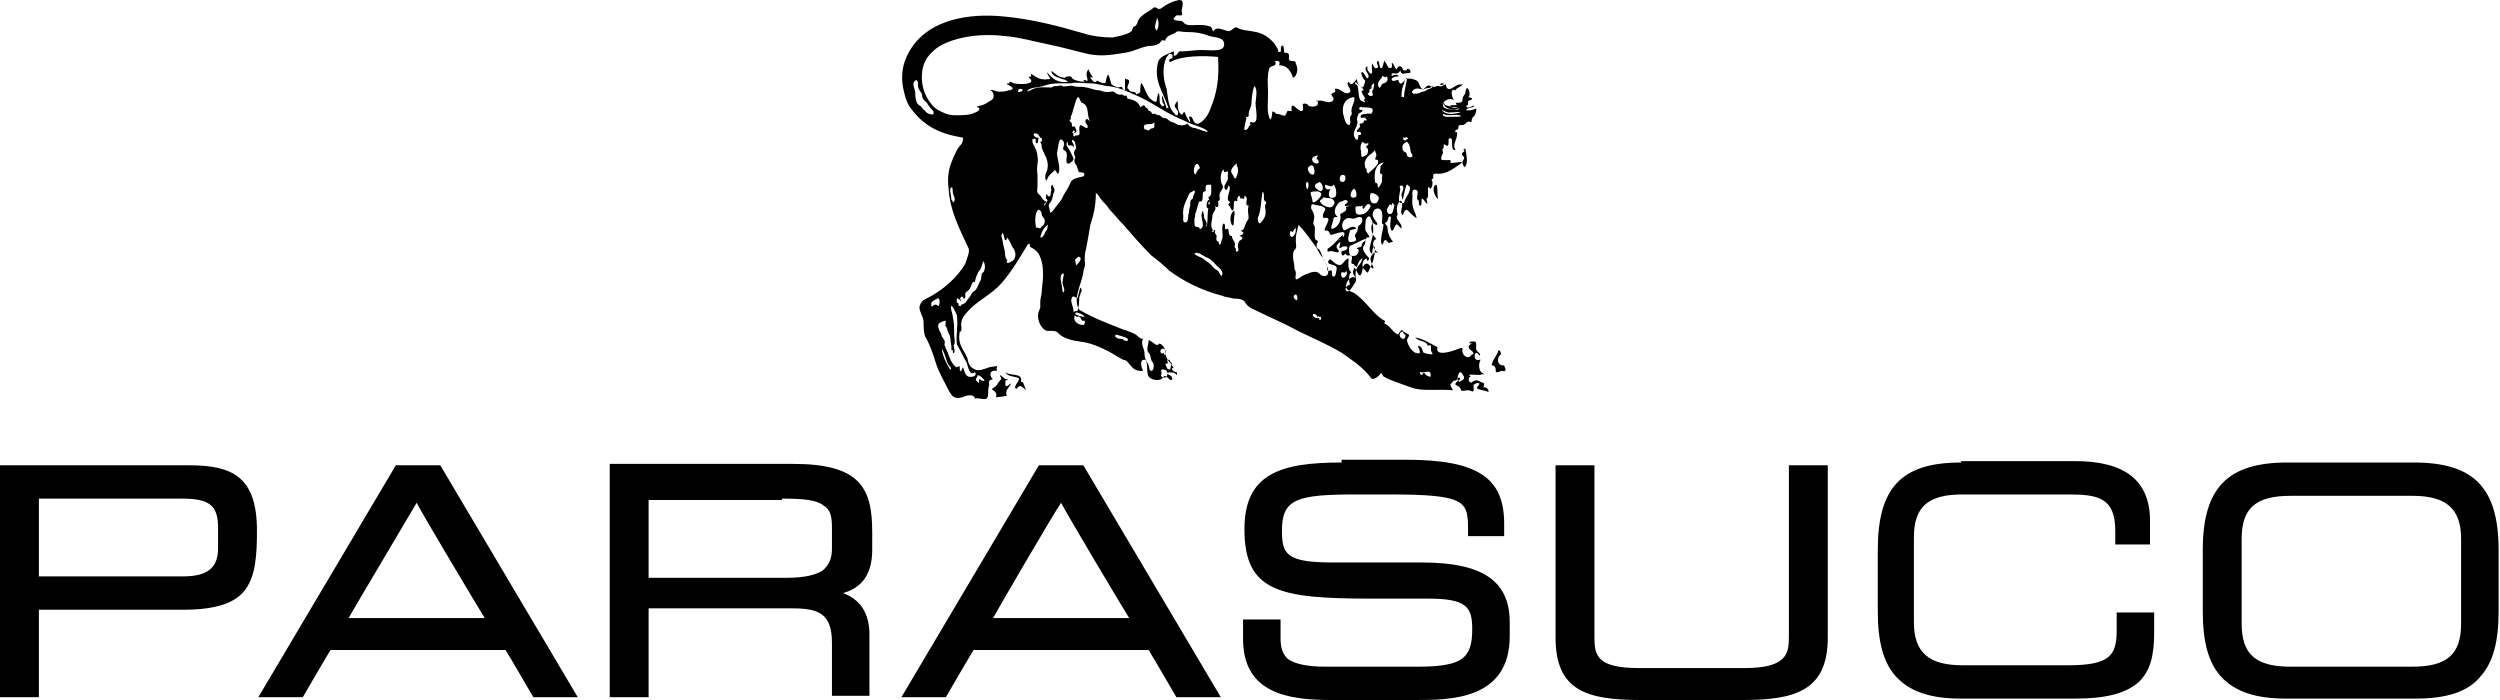 <?xml version="1.0" encoding="utf-8"?>
<!-- Generator: Adobe Illustrator 24.1.1, SVG Export Plug-In . SVG Version: 6.00 Build 0)  -->
<svg version="1.1" id="Capa_1" xmlns="http://www.w3.org/2000/svg" xmlns:xlink="http://www.w3.org/1999/xlink" x="0px" y="0px"
	 viewBox="0 0 180 50.4" style="enable-background:new 0 0 180 50.4;" xml:space="preserve">
<g>
	<path d="M0,33.5v16.7h2.8v-6.3h10.4c2.4,0,3.8-0.5,4.5-1.5c0.7-1,0.8-2.4,0.8-4.2c0-3.9-1.8-4.7-4.9-4.7H0L0,33.5z M13.1,35.9
		L13.1,35.9c2,0,2.6,0.5,2.6,2.1v1.5c0,1.4-0.8,2-2.5,2H2.8v-5.6H13.1L13.1,35.9z"/>
	<path d="M28.5,33.5l-9.9,16.7h3.2c0,0,1.8-3.1,2-3.4h12.6c0.2,0.3,2,3.4,2,3.4h3.2l-9.9-16.7H28.5L28.5,33.5z M30,36.2L30,36.2
		c0.4,0.8,4.4,7.5,4.9,8.3h-9.8C25.6,43.6,29.6,36.9,30,36.2L30,36.2z"/>
	<path d="M43.9,33.5v16.7h2.8v-6.4H57c2,0,2.9,0.4,2.9,2.5v3.8h2.7v-4.4c0-1.5-0.6-2.5-1.9-3c1.1-0.3,2.1-1.1,2.1-3.1v-1.3
		c0-3.2-0.9-4.9-5.7-4.9H43.9L43.9,33.5z M56.3,35.9L56.3,35.9c1.6,0,2.5,0.1,3,0.5c0.5,0.3,0.6,0.8,0.6,1.6v1.5
		c0,0.7-0.2,1.2-0.7,1.6c-0.5,0.3-1.3,0.5-2.5,0.5H46.7v-5.6H56.3L56.3,35.9z"/>
	<path d="M74.8,33.5l-9.9,16.7h3.2c0,0,1.8-3.1,2-3.4h12.6c0.2,0.3,2,3.4,2,3.4h3.2l-9.9-16.7H74.8L74.8,33.5z M76.4,36.2L76.4,36.2
		c0.4,0.8,4.4,7.5,4.9,8.3h-9.8C72,43.6,75.9,36.9,76.4,36.2L76.4,36.2z"/>
	<path d="M96.6,33.3c-4.4,0-7,0.8-7,4.8c0,4.5,2.5,5,9.1,5h4.1c2.8,0,3.2,0.6,3.2,2.2c0,1.1-0.2,1.7-0.7,2.1
		c-0.5,0.4-1.5,0.6-3.1,0.6h-6.8c-1.3,0-2.1-0.2-2.6-0.5c-0.4-0.3-0.6-0.8-0.6-1.5v-1.4h-2.7V46c0,3.9,3.2,4.4,6.3,4.4h6.1
		c2.5,0,6.8,0,6.8-4.6v-1c0-3-2-4.3-6.3-4.3H96c-3.4,0-3.7-0.6-3.7-2.3c0-2.3,1.1-2.6,5.4-2.6h2.3c5.7,0,5.7,0.5,5.7,2.7l0,0.3h2.6
		v-0.9c0-3.3-1.9-4.6-7.1-4.6H96.6L96.6,33.3z"/>
	<path d="M128.8,33.5v12.4c0,1.2-0.2,2.2-3.2,2.2h-7.6c-3,0-3.2-0.9-3.2-2.2V33.5h-2.8v12.4c0,3.8,2.2,4.5,6.1,4.5h7.4
		c3.8,0,6.1-0.7,6.1-4.5V33.5H128.8L128.8,33.5z"/>
	<path d="M141.2,33.3c-4.3,0-6,1.8-6,6.3v4.4c0,2.2,0.4,3.7,1.3,4.7c1,1.1,2.5,1.6,4.7,1.6h8.2c2.3,0,3.7-0.4,4.6-1.2
		c0.8-0.8,1.1-1.8,1.1-3.6v-1.4h-2.7v1.3c0,1.8-0.5,2.5-3.5,2.5h-7.6c-2.4,0-3.5-0.9-3.5-3.1v-6.1c0-2.2,1-3.1,3.5-3.1h7.6
		c2.1,0,3.4,0.2,3.4,2.6v1h2.5v-1.7c0-2.9-1.8-4.3-5.4-4.3H141.2L141.2,33.3z"/>
	<path d="M164.7,33.3c-4.3,0-6.1,1.8-6.1,6.3v4.4c0,2.2,0.4,3.7,1.3,4.7c1,1.1,2.5,1.6,4.7,1.6h9.3c2.3,0,3.8-0.5,4.7-1.6
		c0.9-1,1.3-2.5,1.3-4.7v-4.4c0-4.5-1.8-6.3-6.1-6.3H164.7L164.7,33.3z M161.4,44.9L161.4,44.9v-6.1c0-2.2,1-3.1,3.5-3.1h8.8
		c2.4,0,3.5,0.9,3.5,3.1v6.1c0,2.2-1,3.1-3.5,3.1h-8.8C162.4,48,161.4,47.1,161.4,44.9L161.4,44.9z"/>
	<path d="M108.4,26.6c0-0.1-0.1-0.2-0.1-0.3c-0.5,0.1-0.6-0.6-0.2-0.8c-0.1-0.1,0-0.2-0.2-0.3c-0.1,0.4-0.4,0.6-0.5,1.1
		c0.3,0,0.3,0.3,0.3,0.5c0.2,0,0.2,0,0.4-0.1C108.2,26.7,108.4,26.8,108.4,26.6L108.4,26.6z M72.4,27.4c0,0,0.3-0.1,0.1-0.1
		c-0.2,0-0.3-0.2-0.5-0.3c0,0.2,0.2,0.2,0,0.4c-0.1,0.1-0.2,0.3-0.3,0.4c-0.1,0.1-0.4,0.2-0.2,0.3c0.2,0.1,0.3,0.3,0.2,0.5
		c0.2,0,0.8-0.1,0.8-0.1c-0.2-0.4,0.2-0.6,0.3-0.9C72.6,27.7,72.3,28.1,72.4,27.4L72.4,27.4z M73.5,27.5c0.2-0.7-0.8-0.4-1.1-0.7
		c0.1,0.3,0.6,0.3,0.9,0.4c0.3,0.1-0.5,0.7-0.1,0.8c0.3-0.5,0.5,0.1,0.8,0.1C73.7,28.1,73.8,27.4,73.5,27.5L73.5,27.5z M102,15.7
		C102.1,15.7,102.1,15.7,102,15.7C102.2,15.7,102.1,15.7,102,15.7c-0.1-0.5-0.4-0.7-0.3-1.5c0-0.2-0.1-0.7,0.3-0.5
		c0.2,0.1-0.1,0.6,0.1,0.7c0.1,0,0,0.5,0.2,0.4c0.1-0.1,0-0.6,0.1-0.5c0.2,0.1,0.5,0.8,0.3,0c0.3,0-0.1-1.2,0.3-0.7
		c0.1-0.1,0.2-0.4,0.1-0.6c-0.1-0.1,0.1-0.1,0.1-0.2c0-0.1-0.1-0.3,0.2-0.3c0.8,0.1,1.4-0.5,1.9-0.8c0,0.1,0.1,0.4,0.2,0.3
		c0.2-0.3,0.1-0.8,0-1.3c0,0-0.2,0-0.1,0.1c0.1,0.1,0,0.1-0.1,0.2c-0.1,0.1,0,0.2,0.1,0.3c0.1,0.1-0.1,0.2-0.1,0.4
		c-0.3-0.1-0.6,0.1-0.9,0c0.2-0.3-0.2-0.1-0.6-0.2c-0.1,0,0-0.3,0.1-0.5c0,0-0.1-0.3,0-0.3c0.1-0.1,0-0.4,0.1-0.3
		c0.3,0.2,0.3,0.1,0.3-0.4c0.5-0.3,0,0.9,0.5,0.8c-0.3-0.4,0.2-0.8,0.1-1.3c0,0-0.2,0.1-0.1-0.1c0-0.1,0.2,0,0.2-0.2
		c0-0.1,0-0.2,0.2-0.2c0.3,0.1,0.4-0.4,0.7-0.2c0.1,0,0-0.3,0.2-0.4c0.1-0.1,0.2-0.3,0.2-0.6c-0.6,0.3-1.2,0.1-0.2-0.1
		c0.1-0.3-0.3,0.2-0.5,0c-0.1-0.1,0.1-0.1,0.1-0.2c0-0.1,0-0.1,0-0.2c0,0,0.1-0.1,0.2-0.1c0.2-0.1,0-0.2-0.2-0.2
		c0.3-0.1-0.1-1.2-0.2-0.3c0,0.1-0.2,0.2-0.2,0.5c0,0.2-0.2,0.2-0.5,0.2c0.2,0.3,0,0.1-0.4,0.2c0,0.2,0.6,0,0.6,0.3
		c-0.5,0-1.2,0-1.1-0.4c0-0.2,0.4-0.5,0.8-0.3c-0.1,0-0.4-0.9,0.1-0.7c0-0.2,1-0.5,0.2-0.4c-0.2,0-0.8,0.7-0.9,0
		c0-0.1-0.3,0.2-0.5,0.1c-0.1-0.1-0.4,0.2-0.6,0c-0.3-0.2-0.4,0.3-0.6,0.2c-0.2-0.1-0.2-0.5-0.4-0.6c-0.2-0.1-0.5-0.2-0.8-0.1
		c-0.1,0.1-0.4,0.6-0.5,0.1c0,0-0.1-0.1-0.2,0c0,0-0.3,0.1-0.3-0.1c0-0.1,0.2-0.2,0.5-0.2c-0.1-0.3-0.6,0.1-0.5-0.1
		c0-0.3,0.4,0.1,0.6-0.3c0-0.1,0.1,0.3,0.3,0.2c0.2-0.1,0.6,0.1,0.4-0.3c0,0-0.2-0.1-0.2,0c0,0.1-0.3,0.1-0.3,0
		c0-0.1-0.2-0.4-0.4-0.1c-0.1,0.3-0.2-0.3-0.4-0.4c0,0.1,0.1,0.4-0.1,0.4c-0.2,0-0.2-0.2-0.4-0.5c-0.1-0.1-0.1,0.6-0.3,0.5
		c-0.1-0.1-0.1-0.6-0.2-0.5c-0.2,0.1,0.2,0.5-0.1,0.5c-0.2,0.1-0.3-0.5-0.3-0.3c-0.1,0.2,0.1,0.7-0.1,0.7c-0.1,0-0.1-0.1-0.2-0.2
		c-0.1-0.1,0-0.4-0.1-0.3c-0.3,0.2,0.3,0.6,0.1,0.8c-0.1,0.2-0.2-0.3-0.4-0.4c-0.2-0.1,0,0.5,0.2,0.6c0,0-0.1,0.5-0.2,0.5
		c-0.2-0.1-0.4-0.3-0.4-0.6c-0.2,0.1-0.3,0.6-0.6,0.2c-0.3,0.2,0.4,0.6,0,0.8c-0.4,0.1-0.6-0.4-1-0.3c0.2,0.4-0.4,0.2-0.2,0.5
		c0.1,0.1,0.2,0.3,0,0.4c-0.4,0.2-0.7-0.2-1.1,0C94.8,7,95,7.5,94.8,7.6c-0.1,0.1-0.5,0.1-0.6,0c0-0.1-0.3-0.2-0.4-0.1
		c0,0.1,0.1,0.5-0.1,0.5c-0.3,0-0.8-0.9-0.7,0c-0.3,0-0.3-0.1-0.4,0.2c-0.1,0.3-0.3,0-0.7,0c0,0-0.3-0.3-0.3-0.1
		c0,0.2-0.1,0.7-0.2,0.4c-0.2-0.5-0.1-1.1-0.1-1.8c0-0.4-0.1-1.3,0.1-1.8c0.1-0.2,0.6-0.1,0.4-0.5c0.2,0,0.4-0.1,0.3,0.3
		c0.5,0,0.8,0.3,1,0.9c0.3-0.1,0.4-0.7,0.2-1c0-0.1,0-0.2-0.2-0.2c-0.1,0-0.3,0-0.3-0.2c0-0.2,0.1-0.4-0.3-0.4c-0.1,0,0-0.6-0.2-0.5
		c-0.2,0.1,0.1,0.6-0.3,0.4c0.1-0.1-0.1-0.3-0.2-0.5c-0.3-0.4-0.8-0.8-1.4-0.9c-0.4-0.1-1-0.1-1.3-0.3c-0.2-0.1-0.3,0.1-0.5,0.2
		c-0.2,0.2-0.9-0.4-1.2,0c-0.1,0.2-0.1-0.3-0.3-0.3c-0.3-0.1-0.5-0.1-1-0.1c-0.2,0-0.7,0.1-0.9-0.2c-0.1-0.2-0.7,0-0.7-0.3
		c0.1,0,0.1-0.2,0.3-0.2c0.1,0,0.4,0.1,0.3-0.2c-0.1-0.2,0.3-0.9-0.2-0.9c-0.5,0.1-0.9,0.3-1.3,0.6c-0.1,0.1-0.3,0-0.3,0
		c-0.1-0.1-0.2-0.1-0.3,0c-0.1,0.1-0.3,0.2-0.6,0.4c-0.1,0.1-0.3,0.2-0.4,0.4c-0.1,0.1-0.1,0.4-0.3,0.5c-0.2,0-0.1,0.3-0.3,0.4
		c-0.3,0.2-0.8,0.3-1.3,0.4c-0.7,0-1.5-0.1-2.1-0.3c-1.7-0.5-3.6-1-5.6-1.2c-2.8-0.3-5.3,0.3-6.6,2c-0.5,0.7-1,1.6-0.8,3
		c0.1,0.5,0.2,1,0.5,1.5c0.8,1.1,1.8,1.9,3.8,2.2c0.1,0,0,0.4-0.1,0.5c-0.3,0.3-0.5,0.8-0.7,1.3c-0.2,0.5-0.3,1.1-0.2,1.9
		c0.1,1.6,0.8,2.9,1.4,4.2c0.2,0.3-0.1,0.8-0.2,1.2c-0.6,1-1.6,1.9-2.8,2.5c-0.2,0.1-0.4,0.2-0.5,0.6c0,0.4,0.3,0.7,0.3,1.1
		c0,0.3,0,0.7,0.1,1c0.3,0.5,0.6,1.3,0.8,2c0.2,0.6,0.6,1.3,0.9,1.9c0.2,0.3,0.3,0.7,1,0.5c0.2-0.1,0.8-0.3,0.9,0.1
		c0.3-0.1,0.8,0.2,0.9-0.1c0.1-0.2,0-0.5,0.1-0.8c0.1-0.2-0.2-0.4,0.3-0.5c-0.2-0.1-0.4-0.7,0.3-0.6c-0.2-0.3,0.3-0.4-0.3-0.3
		c-0.4,0-0.9,0.4-1.3,0.2c-0.2-0.1-0.4-0.2-0.5-0.6c-0.1-0.7-0.8-1-0.6-2.1c0,0,0.2,0,0.1-0.5c0-0.4,0.2-0.7,0.5-1
		c0.6-0.7,1.7-1.2,2.4-2c0.7-0.8,1.3-1.8,1.9-2.8c0,0,0.2-0.1,0.1,0c0.1-0.1,0,0.1,0.1,0.2c0.2,0.1,0.4,0.2,0.6,0.5
		c0.2,0.4,0.3,0.8,0.3,1.5c0,0.5-0.1,0.9-0.1,1.3c0,0.1-0.1,0.4-0.1,0.6c0,0,0,0.2,0,0.4c0,0.2-0.1,0.2-0.1,0.3
		c-0.2,0.5,0.1,1.2,0.5,1.4c0.2,0.1,0.7-0.1,0.9,0.2c0.3,0.3,0.8,0.5,1.6,0.6c0.9,0.1,1.9,0.6,2.7,1.1c0.2,0.1,0.5,0.3,0.4,0.2
		c0.5,0.1,0.5,0.9,1.4,0.8c-0.1-0.2-0.3-0.8,0.1-0.8c0.3,0,0.1,0.9,0.3,1.2c0.2,0.3,0.9,0.4,1.1,0c0.1-0.1,0.2,0.1,0.3,0.1
		c0,0,0.2,0.3,0.3,0.1c0-0.1,0-0.2-0.2-0.3c-0.5-0.2,0.4-0.3,0.5,0c0,0.1,0.1-0.2,0-0.2c-0.2,0-0.5-0.3-0.2-0.3
		c-0.2-0.4-0.6-0.6-0.6-1.2c0-0.3-0.4-0.7-0.5-0.5c-0.1,0.2-0.5-0.3-0.7-0.3c0,0.3-0.2,0.7,0,0.9c0.2,0.2,0.1,0.5,0.3,0.7
		c0.1,0.1,0.1,0.6-0.1,0.6c-0.2,0-0.1-0.3-0.3-0.6c-0.1-0.2-0.2-0.3-0.2-0.7c0-0.3-0.3-0.6-0.1-1c-0.3,0-0.4-0.3-0.7-0.4
		c-0.2-0.1-0.5-0.2-0.8-0.3c-1-0.4-2.1-0.8-3.1-1.4c-0.5-0.8,0.2-1.9,0.3-2.7c0-0.2,0.2-0.5,0.1-0.8c0-0.3,0-0.6,0.1-0.9
		c0.1-0.5,0.2-1.1,0.3-1.7c0.2-0.6,0.4-1.3,0.4-2.3c0.2,0.1,0.3,0.4,0.5,0.6c0.2,0.2,0.3,0.3,0.5,0.6c0.3,0.3,0.6,0.7,1,1.1
		c0.6,0.7,1.3,1.5,2,2.2c0.4,0.3,0.9,0.7,1.3,1.1c1.1,0.8,2.3,1.4,3.8,1.8c0.2,0.1,0.5,0.1,0.8,0.2c0.2,0,0.6,0,0.8,0.2
		c0.1,0.2,0.3,0.4,0.5,0.5c1,0.5,2.2,1,3.3,1.6c1,0.5,2.2,1,3.2,1.6c0.7,0.5,1.5,1,2.1,1.8c0.1,0.2,0.5,0,0.7-0.3
		c0.1-0.1,0.1,0.1,0.2,0.2c0.5,0.3,1.2,0.5,2,0.8c0.8,0.3,1.9,0.1,3,0.2c0-0.1-0.3-0.4-0.1-0.5c0.1-0.1,0.1-0.2,0.3-0.2
		c0.1,0,0.2-0.3,0.3-0.2c0.1,0.2-0.2,0.2-0.3,0.4c-0.1,0.2,0.3,0.1,0.4,0.5c0,0.1,0.3,0,0.5,0c0.2,0,0.4,0.2,0.4,0
		c0-0.2,0-0.2,0-0.4c0,0,0.3-0.2,0.4-0.1c0.1,0.1-0.3,0.3-0.1,0.4c0.2,0.1,0.5,0.1,0.7,0.2c0.2,0.1,0-0.4-0.3-0.3
		c0.1-0.3,0.1-0.3-0.2-0.4c-0.2-0.1-0.3-0.2-0.6,0c-0.2,0.2-0.4-0.3-0.1-0.4c-0.4-0.2,0.3-0.1,0.7-0.1c0-0.1,0.4,0,0.2-0.1
		c-0.3-0.1-0.4-0.6-0.2-1c-0.1,0-0.3,0.1-0.4-0.1c-0.1-0.3,0.1-0.6,0.3-0.2c0.2-0.1-0.1-0.2-0.2-0.4c-0.1-0.3,0.2-0.7-0.4-0.6
		c-0.1,0-0.2,0.2,0.1,0.1c-0.3,0.2-0.4,0.3,0,0.6c0.2,0.2,0,0.2-0.1,0.3c-0.2,0.3-0.7,0-0.6-0.5c0-0.1-0.3,0-0.5,0.1
		c-0.3,0.1-1.5,0.5-1.3-0.2c-0.4-0.2-1-0.6-1.6-0.7c0.2,0.3,0.8,0.2,0.9,0.6c0.4-0.2,0.1,0.2,0.3,0.5c0.2,0.2-0.3,0.1-0.6,0
		c-0.1-0.1-0.1-0.5-0.4-0.5c0,0.2,0.4,0.7-0.2,0.5c-0.2-0.1-0.5-0.4-0.6-0.9c0-0.2,0.4-0.4-0.1-0.5c0,0.2,0,0.4-0.2,0.4
		c-0.1,0-0.3-0.2-0.2-0.4c0-0.1,0.3-0.1,0.2-0.2c-0.1-0.1-0.2,0.1-0.2,0.1c-0.1,0,0,0.1-0.1,0.1c0,0.1-0.1,0.1-0.2,0
		c-0.3-0.2-0.4-0.5-0.8-0.7c-0.1,0,0.1-0.2,0-0.2c-0.8-0.4-1.3-1.4-2.2-2c-0.2-0.1-0.6-0.2-0.6-0.5c0-0.2,0.3-0.8,0.7-0.6
		c-0.1-0.2-0.3-0.3-0.1-0.7c0.1-0.2,0.4,1.2,0.6,0.1c0-0.1,0.1-0.5,0.4-0.4c0.1,0.1,0.3,0.4,0.4,0.3c0-0.1-0.3-0.5-0.2-0.8
		c0.1-0.2,0.3-0.5,0.6-0.2c0.2,0.2-0.2-0.2-0.3-0.3c-0.1-0.2-0.3-0.6,0.1-0.8c-0.2-0.2-0.5-0.6-0.3-1.1c0.1-0.1,0.2,0.1,0.3,0.1
		c0.3-0.1-0.5-0.5-0.2-1c0-0.1,0.3-0.3,0.5-0.1c0.2,0.2,0.1,0.6,0.1,1c0,0.1,0.1-0.1,0.1,0.1c0,0.4-0.3,1.1-0.1,1.4
		c0.1,0.1,0.1-0.4,0.3-0.3c0.3,0.3,0.1,0.2,0.5,0.1c-0.2-0.2-0.4-0.6-0.4-1c0-0.2-0.3-0.3-0.1-0.4c0.2-0.1,0.1-0.5,0.3-0.4
		c0.1,0,0,0.2,0,0.5c0,0.2,0,0.4,0.1,0.5c0.1,0.1,0.2-0.3,0.3-0.4c0.1-0.2,0.4,0.4,0.4,0.2c0.1-0.3-0.5-0.6-0.3-0.9
		c0.1-0.1-0.1-0.2,0-0.7c0,0,0.2-0.5,0.3-0.3c0.2,0.3-0.2,0.8,0.1,1c0.1-0.3,0.2-0.6,0.5-0.2C101.9,15.7,102,15.7,102,15.7L102,15.7
		z M78.7,5.6C78.7,5.6,78.7,5.6,78.7,5.6C78.7,5.6,78.7,5.6,78.7,5.6C78.7,5.6,78.7,5.6,78.7,5.6L78.7,5.6z M88.8,15.2
		c-0.2,0.2-0.3,0.6-0.1,1c0.2,0.2,0.1-0.5,0.2-0.8C88.9,15.4,88.9,15.1,88.8,15.2L88.8,15.2z M96.7,16.9c-0.4,0.3-0.6,0.7-1.1,1
		c0,0-0.1,0.3,0.1,0.2c0.2-0.1,0.7,0.2,0.7,0c0-0.1-0.3-0.3-0.1-0.5c0.1-0.1,0.1-0.1,0.2-0.2c0,0.3-0.2,0.6,0.1,0.4
		c0.1-0.1,0.5-0.1,0.4,0.1c-0.2,0.3-0.5,0-0.4,0.4c0.1,0.3,0.3-0.2,0.3,0c0.1,0.2,0.4,0,0.4,0.1c0.1,0.2,0,0.3,0,0.5
		c0,0.2,0.2,0,0.2,0.2c0.1,0,0.2,0.2,0.2,0.1c0.1-0.3,0.2-0.5,0.4-0.6c-0.1,0.4-0.3,0.5-0.4,0.7c-0.1,0.2-0.1,0.3-0.1,0.5
		c0,0.3,0.1,0.3,0,0.5c-0.2,0.3-0.5,0.9-0.7,0.6l0,0c-0.1-0.1,0.1-0.4,0.3-0.4c-0.1-0.3-0.1-0.8,0.1-0.9c-0.3-0.2-0.2-0.7-0.2-1
		c-0.4,0.1-0.4,0.7-0.9,0.4c-0.2-0.1-0.4-0.4-0.5-0.3c-0.3,0.4,0.4,0.3,0.5,0.5c0.1,0.1,0,0.3,0,0.4c0,0.1-0.1,0.3-0.1,0.3
		c-0.4,0.1,0-0.6-0.4-0.4c-0.2,0.1-0.1-0.3-0.2-0.4c-0.1-0.2-0.1-0.3-0.2-0.4c-0.1-0.2-0.2-0.7-0.4-0.8c-0.1,0-0.1-0.1-0.1-0.3
		c0-0.1,0.2-0.2,0-0.3c-0.3-0.1,0-0.9-0.2-1.1c-0.1-0.1,0-0.3,0-0.4c0.1-0.3-0.1-0.6-0.2-0.8c0-0.1,0-0.3,0.1-0.3
		c0.3,0.1,0.8,0.1,0.9,0.3c0.1,0.2-0.3,0.4-0.1,0.7c0.9-0.2-0.3,1,0.2,0.9c0.3,0,0.2,0.4,0.4,0.3c0.3-0.1,0.9-0.3,0.9-0.1
		c0,0.3-0.2,0.3-0.2,0.3c-0.1,0.1-0.1,0.2-0.3,0.2C96.6,17.2,96.7,17.1,96.7,16.9L96.7,16.9L96.7,16.9z M96.4,17.4
		C96.4,17.4,96.4,17.4,96.4,17.4C96.4,17.4,96.5,17.4,96.4,17.4C96.5,17.4,96.4,17.4,96.4,17.4L96.4,17.4z M105,8.4L105,8.4
		c-0.5,0-1.2,0.1-1.1-0.2c0.4,0.2,0.9,0,1.2,0.1C105.4,8.4,104.9,8.4,105,8.4L105,8.4z M105.1,8.1L105.1,8.1
		c-0.7,0.2-1.1,0.1-1.3-0.2c0.2,0.1,0.4,0.2,0.5,0.2C104.7,8.1,105.3,8,105.1,8.1L105.1,8.1z M104.5,7.7L104.5,7.7
		c0.1,0.1,0.7,0.1,0.6,0.1c-0.5,0.2-1,0-1.1-0.2c0-0.1-0.2-0.1-0.1-0.2c0,0,0.1,0,0.1,0.1C104,7.6,104.3,7.6,104.5,7.7L104.5,7.7z
		 M103.8,6L103.8,6c0.4,0-0.1,0.2-0.1,0.1C103.7,6,103.8,6,103.8,6L103.8,6z M101.9,6.4L101.9,6.4c0.3-0.1,0.4,0.1,0.7,0
		c0.1-0.1,0.4,0,0.5-0.2c0.1-0.1,0,0.2,0.1,0c-0.1,0.2-0.4,0.2-0.5,0.3c-0.1,0.1-0.4,0.1-0.5,0.2C101.5,6.9,101.6,6.5,101.9,6.4
		L101.9,6.4z M101.6,11L101.6,11c0.3,0.4-0.2,0.4-0.3,0.2c0-0.3-0.2-0.2-0.3-0.4c-0.1-0.4,0.1-0.5,0.3-0.6
		C101.6,10.5,101.5,10.8,101.6,11L101.6,11z M101.2,10.1L101.2,10.1c-0.2,0.1-0.2-0.3-0.1-0.2c0.1,0.1,0.1-0.1,0.2,0
		C101.5,10,101.3,10,101.2,10.1L101.2,10.1z M101.1,6L101.1,6c0-0.2,0.1-0.3,0.2-0.4c0,0.3-0.2,0.9-0.2,1.3c0,0.2-0.1,0-0.2,0.1
		C100.9,6.5,101,6.2,101.1,6L101.1,6z M100.8,13.5L100.8,13.5c-0.1-0.1,0.1-0.2,0.2-0.1c0.1,0.2,0,0.3-0.1,0.6
		c0,0.1,0.1,0.4,0.1,0.4c0.1-0.5,0.2-1,0.3-1.1c0.1,0,0.1,0,0.1,0.1c0,0,0,0,0.1,0c0.1,0.5-0.3,0.7-0.4,1.2
		C100.4,14.8,100.9,13.8,100.8,13.5L100.8,13.5z M68.7,14.5L68.7,14.5c-0.1,0.2-0.1-0.1-0.2-0.1c0-0.4-0.2-0.8,0-0.9
		c0.1-0.1,0.1,0.3,0.1,0.4C68.7,14.2,68.8,14.3,68.7,14.5L68.7,14.5z M70.4,27L70.4,27c0.3,0.1,0.4,0.3,0.5,0.4
		c-0.2,0.1-0.3-0.1-0.4-0.1c0,0.1,0,0.4-0.1,0.2C70.1,27.3,70.4,27.2,70.4,27L70.4,27z M84,27.1L84,27.1c-0.1,0.2-0.5,0-0.4-0.1
		c0.1-0.2-0.1-0.4,0.1-0.4C84.1,26.6,84.1,26.9,84,27.1L84,27.1z M84.1,25.9L84.1,25.9c0.2,0,0.1,0.1,0.2,0.2c0.1,0,0.1,0.2,0,0.2
		c0,0.1,0,0.3-0.1,0.3c-0.2,0-0.2-0.2-0.3-0.4C84.3,26.2,83.9,25.9,84.1,25.9L84.1,25.9z M83.7,25.1L83.7,25.1
		c0.2,0,0.3,0.2,0.2,0.4c0,0.2-0.1,0-0.1-0.1C83.6,25.6,83.4,25.2,83.7,25.1L83.7,25.1z M80.4,24.1L80.4,24.1
		c0.3,0.1,0.9,0.2,0.8,0.4c0,0.1-0.3,0-0.3,0c0-0.1-0.1-0.1-0.2-0.1c-0.2,0-0.4-0.1-0.4-0.2C80.3,24.1,80.3,24.1,80.4,24.1
		L80.4,24.1z M89,11.8L89,11.8c0.1-0.1,0,0.2,0.1,0.2c0.1,0.4,0,0.5-0.1,0.8c-0.1,0.2-0.2-0.2-0.3-0.3C88.5,12.2,88.9,11.9,89,11.8
		L89,11.8z M83.3,1.3L83.3,1.3C83.4,1.2,83.3,1.5,83.3,1.3c0.2,0.3,0.1,0.7,0,0.9C83,2,83.3,1.5,83.3,1.3L83.3,1.3z M66.9,8.2
		L66.9,8.2c-0.3-0.1-0.2-0.2-0.4-0.3c-0.1-0.1-0.2-0.3-0.3-0.3c-0.3-0.2-0.3-0.7-0.3-0.9c0-0.3-0.3-0.7,0-0.9
		c0.2-0.1,0.1,0.1,0.2,0.1c-0.1,0.6,0.3,0.7,0.3,1c0,0.3,0.3,0.4,0.4,0.6c0.1,0.2,0.3,0.4,0.4,0.5C67.3,8.4,67,8.2,66.9,8.2
		L66.9,8.2z M67.5,22L67.5,22c-0.2-0.2-0.4,0.1-0.4,0.1c-0.2-0.4,0.2-0.5,0.4-0.6C67.7,21.3,67.7,22.2,67.5,22L67.5,22z M68.4,26.6
		L68.4,26.6c-0.3-0.5-0.5-0.9-0.6-1.5c0.3,0.4,0.3,1,0.6,1.3C68.5,26.5,68.5,26.6,68.4,26.6L68.4,26.6z M69.6,26.1L69.6,26.1
		c0.1,0.3,0.2,1,0.6,0.7c0.2,0.3-0.3,0.4-0.5,0.3c-0.3-0.1-0.3-0.8-0.4-0.6c-0.1,0.3-0.2,0.3-0.2,0c0-0.1,0-0.2-0.1-0.1
		c-0.1,0-0.1,0.1-0.2,0c-0.4-0.3-0.5-1-0.7-1.3c0-0.1-0.1-0.2-0.1-0.3c0.1-0.3-0.1-0.4-0.2-0.6c0-0.2-0.2-0.4-0.2-0.5
		c-0.2-0.5,0.2-0.5,0.4-0.6c0.2-0.1,0,0.4,0.1,0.4c0.1,0.1,0.1,0.3,0.2,0.5c0.2,0.3,0.1,0.6,0.2,0.9c0,0.1,0,0.2,0,0.3
		c0,0,0,0,0.1,0c0,0.1,0,0.3,0.1,0.2c0.1-0.2-0.1-0.5,0-0.6c0.1-0.2,0-0.5,0-0.7c0-0.6,0-0.8-0.1-1.3c0-0.2-0.2-0.6-0.1-0.8
		c0.2,0.2,0.3,0.5,0.4,0.7c0.1,0.9-0.1,1.4,0,2.1C69.3,25.5,69.4,25.8,69.6,26.1L69.6,26.1z M70.8,19.6L70.8,19.6
		c-0.2,0.1-0.1,0.4-0.2,0.6c-0.2,0.3-0.2,0.6-0.5,0.8c-0.1,0-0.2,0.3-0.3,0.4c-0.1,0.1-0.2,0.3-0.3,0.4c-0.1,0.1-0.3,0.1-0.3,0.2
		c-0.1,0.1-0.1,0-0.2,0c0,0,0.1-0.2-0.1-0.2c-0.1-0.6,0.2-0.2,0.3-0.1c0.1,0-0.2-0.2,0-0.3c0.1-0.2,0.2,0.2,0.2,0.1
		c0.2,0,0-0.4,0.2-0.5c0.4-0.2,0.3-0.8,0.6-0.7c0-0.2,0.2-0.7,0.3-0.8c0.2-0.2,0.2-0.5,0.3-0.7h0C71,19.1,70.9,19.5,70.8,19.6
		L70.8,19.6z M73,18.7L73,18.7c-0.1,0.1-0.4,0.3-0.5,0.2c-0.1-0.1,0.1-0.1,0-0.2c-0.2-0.2-0.1-0.6-0.2-0.8c-0.1-0.4-0.1-0.6-0.2-0.9
		c0-0.1,0.1-0.3,0.1-0.2c0.1,0.1,0.1,0.5,0.2,0.5c0.2-0.1,0-0.3,0.1-0.2c0.2,0.2,0.3,0.5,0.4,0.7C73.1,18,73.2,18.4,73,18.7L73,18.7
		z M73.3,6.6L73.3,6.6c0-0.2,0.1-0.2,0.2-0.2C73.9,6.5,73.3,6.7,73.3,6.6L73.3,6.6z M73,6L73,6c-0.2-0.1-0.4-0.2-0.3,0
		c-0.6,0,0.3,0.2,0.2,0.4c-0.1,0.1-0.2,0.1-0.3,0.1c-0.2,0.1-0.5,0.1-0.7,0.1c-0.2,0-0.5-0.2-0.6-0.1c0.3,0.1,0.3,0.6,0.1,0.7
		c-0.2,0.1-0.3,0.2-0.5,0.3c-0.2,0.1-0.4,0.1-0.6,0.2c0.5,0.1,0,0.4-0.1,0.4c-0.3,0.2-1,0.2-1.4,0.2c-0.6,0-0.9-0.2-1.3-0.4
		c-0.6-0.4-1-1.2-1.1-1.9c-0.1-0.9,0.1-1.5,0.4-1.9c0.4-0.5,0.8-0.8,1.3-1c1.1-0.5,2.7-0.7,4.3-0.5c1.1,0.1,2.1,0.4,3.1,0.6
		c1,0.2,2,0.5,2.9,0.7c1,0.2,1.9,0,2.6-0.1c0.7-0.1,1.3-0.5,1.9-0.5c0.2,0,0.5-0.1,0.6-0.2c0.1-0.1,0.1-0.2,0.2-0.2
		c0.2,0,0.2,0.1,0.2,0c0.1-0.4,0.6-0.4,0.8-0.6c0.1-0.1,0.4,0,0.6,0c0.8,0,1.3,0.1,1.8,0.3c0.4,0.1,0.9,0.1,1,0.4
		c0.1,0.3,0,0.4-0.1,0.5c-0.3,0.2-1.1,0.1-1.5,0.1c-0.4,0-1.1,0.1-1.4,0.1C84.8,3.6,84.8,4,84.6,4c-0.2,0.1,0-0.3-0.1-0.3
		c-0.4,0.2-0.9,0.3-1.1,0.7c-0.4,1.4,0.4,2.3,0.7,3.3C84.2,7.9,84,7.7,84,7.8c-0.1-0.3-0.2-0.6-0.3-0.9c-0.1,0.1,0,0.3,0,0.4
		c0,0.2,0.2,0.2,0.1,0.3c-0.1,0.2-0.3-0.2-0.3-0.2c0-0.8-0.1-0.9-0.2-0.3c0,0.1,0,0.3-0.2,0.2C82.5,7,82.5,6.4,82.2,6
		c-0.1-0.1-0.1,0.5-0.1,0.6c-0.1,0.2-0.2,0.1-0.3,0.2c0-0.3-0.4-0.1-0.5-0.3c0-0.1-0.2-0.1-0.1-0.3c0-0.1,0.1-0.2,0.1-0.3
		c0-0.3-0.3-0.1-0.3-0.3c0,0.2,0,0.6,0,0.8c0,0.2-0.2,0-0.2-0.1c0-0.1-0.3,0-0.3,0C80.2,6.2,80,6.1,80,6c-0.2-0.7-0.2-0.9-0.4-0.1
		c0,0.2-0.5,0-0.6-0.1c-0.2,0.3-0.4-0.1-0.5-0.2c0-0.1,0.2,0,0.2,0c-0.1-0.2-0.3-0.4-0.3-0.6c-0.2,0.1-0.2,0.4-0.1,0.7
		c0,0.1,0,0.2-0.1,0.1c-0.1-0.1-0.2,0-0.2,0c0.4,0.2-0.7,0-0.7-0.1c-0.1,0-0.1-0.1-0.2-0.2c-0.2,0-0.4,0-0.4,0.1
		c-0.5,0-0.7-0.3-1-0.5c0,0.4,0.6,0.5,0.8,0.6c0.2,0,0.4,0.2,0.4,0.2c-0.8,0.1-1.2-0.3-1.5-0.7c0,0.3,0.4,0.5,0.1,0.5
		c-0.7,0.1-0.9-0.2-1.3-0.4c0.2,0.4-0.3,0.1-0.1,0.3C74.7,6.1,73.4,6.1,73,6L73,6z M87.1,14.5L87.1,14.5C87,14.1,86.7,15,87,15
		c-0.1,0.5,0,1.4-0.2,1.3c0.2-0.2,0-0.4-0.1-0.6c0-0.2-0.1-0.6-0.1-0.5c-0.3,0.4,0.3,1.1-0.2,1.3c-0.1-0.3-0.4,0-0.4-0.4
		c0-0.1,0-0.3,0-0.4c0.1-0.1,0-0.3,0.1-0.4c0.1-0.3,0.1-0.4,0.2-0.7c0-0.1,0.1-0.1,0.2-0.1c0.1,0,0.1-0.4,0.1-0.6
		c0.1-0.2,0.3-0.1,0.2-0.2c0-0.3,0-0.4,0.2-0.4c0.1,0,0.1,0,0.2,0c0,0.4,0.1,0.8-0.2,0.9C87.3,15,86.8,14.7,87.1,14.5L87.1,14.5z
		 M86,12.5L86,12.5c-0.1-0.2,0-0.7,0.2-0.7c0.1,0,0.2,0.3,0.2,0.3C86.1,12.3,86.1,12.7,86,12.5L86,12.5z M87.2,7.7L87.2,7.7
		c-0.2,0.6-0.5,1-0.9,1.2C85.8,9,86,8.3,85.6,8.4c0.3,0.9-0.2,0-0.3-0.3c-0.1-0.2-0.1,0.3-0.3,0.1c-0.2-0.2-0.2-0.6-0.2-0.9
		c0-0.1-0.3,0.3-0.2,0.4c0.1,0.2,0.3,0.3,0.2,0.5c0,0.1,0,0.1-0.1,0.1c-0.1,0-0.1-0.1-0.1-0.1C84.1,7.8,84.1,7,84,6.4
		c-0.3-0.8-0.3-1.7,0-2.3c0.1-0.1,0.2-0.3,0.3-0.2c0.2,0,0.1,0.2,0.1,0.3c-0.3,0-0.3,0.4,0,0.2C85.2,4,86.7,4,87.7,4.1
		C87.8,5.7,87.6,6.7,87.2,7.7L87.2,7.7z M74.6,16.4L74.6,16.4c-0.1-0.4-0.1-1.2,0.2-1.3c0.1,0,0.2,0.2,0.2,0.3
		c0,0.2,0.2,0.3,0.2,0.4c0.1,0.2-0.1,0.5-0.2,0.5C74.9,16.6,74.7,16.3,74.6,16.4L74.6,16.4z M75.4,16.5L75.4,16.5
		c-0.2,0.2-0.2,0.6-0.5,0.6c0.1-0.5,0.3-0.7,0.5-0.9C75.5,16.1,75.4,16.4,75.4,16.5L75.4,16.5z M76.6,21L76.6,21c-0.1,0.2,0,0-0.1,0
		c0-0.5-0.3-1.1,0-1.3c0.2-0.1,0,0.4,0,0.6C76.5,20.6,76.7,20.8,76.6,21L76.6,21z M77.2,21.4L77.2,21.4c0.1-0.2,0.4,0.2,0.4,0
		c0.1-0.3,0.1-0.5,0.2-0.7c0.1,0.1,0.1,0.3,0,0.4c0,0.2-0.1,0.2-0.1,0.4c0,0.2,0,0.5-0.1,0.8c0,0.2-0.2,0-0.3,0.2
		C77.3,22,77,21.7,77.2,21.4L77.2,21.4z M77.4,18.7L77.4,18.7c0.1-0.1,0.3-0.3,0.3-0.2c0.3,0.1-0.1,0.5-0.2,0.6
		C77.5,19.2,77.4,18.7,77.4,18.7L77.4,18.7z M78,23.4L78,23.4c-0.4,0-0.8-0.3-0.6-0.7c0.1,0.1,0.1,0.1,0.1,0.1
		c0.1,0.1,0.1-0.1,0.2,0c0.2,0.1,0.1,0.3,0.3,0.3C78.2,23,78.1,23.4,78,23.4L78,23.4z M78,22.8L78,22.8c-0.2,0-0.8-0.2-0.5-0.3
		C77.8,22.5,78.3,22.9,78,22.8L78,22.8z M78,12.7L78,12.7c-0.5,0.1-0.8,0.2-0.9,0.4c-0.2,0.5-0.4,0.7-0.6,1.1
		c-0.1,0.3-0.3,0.4-0.4,0.6c-0.2,0.2-0.3,0.5-0.5,0.5c0-0.3-0.2-0.5,0-0.7c0.2-0.2,0.2-0.6,0.3-0.8c0.1-0.2-0.1-0.3-0.1-0.5
		c-0.2,0.1-0.1,0.3-0.1,0.4c-0.1,0.2,0,0.3-0.1,0.4c-0.1,0.1-0.2,0-0.2-0.1c-0.1-0.1-0.1,0.3-0.1,0.3c0.2,0.1,0.1,0.2,0,0.3
		c0,0.1-0.2,0.4-0.1,0.1c0,0,0-0.1,0.1-0.1c0,0,0-0.1,0-0.1C75,14.4,75,14.1,74.8,14c-0.2-0.2-0.1-0.4-0.1-0.6c0-0.3,0-0.5,0-0.8
		c-0.1-0.7,0.1-1,0-1.3c0-0.4-0.2-0.7-0.3-0.9c-0.1-0.2-0.1-0.4,0-0.4c0.3-0.1,0.1,0.2,0.2,0.3c0.2,0.1,0.1-0.3,0.2-0.4
		c-0.3,0.1-0.5-0.3-0.3-0.3c0.3,0,0.3,0.2,0.4,0.3c0.1,0.1,0.2,0,0.1,0.1c0,0,0.1,0.2-0.1,0.2c0,0.1,0.1,0.1,0.1,0.3
		c0,0.3,0.2,0.5,0.2,0.6c0.3,0.5,0.3,1,0.1,1.4c-0.1,0.2,0,0.7,0.1,0.4c0.1-0.3,0.3-0.4,0.5-0.6c0.1-0.2,0.2,0.3,0.3,0.2
		c0.2-0.4-0.1-1.1-0.1-1.5c0.1-0.3,0.1-1.2,0.4-0.9c0.3,0.3-0.1,0.6,0.1,0.7c0.4,0.2,0.1,0.7,0.2,0.9c0.1,0.2,0.3,0,0.4-0.1
		c0.2-0.1,0-0.4-0.1-0.6c-0.1-0.3-0.5-0.6-0.2-0.8c-0.1,0.5,0.3,0.1,0.4,0.4c0.1-0.2-0.2-0.4-0.1-0.5c0.1-0.1,0.1,0.1,0.2,0.1
		c0,0.3,0.2,0.4,0,0.6c-0.2,0.3,0.1,0.5,0,0.6c-0.1,0.2,0,0.4,0.1,0.5c0.1,0.2,0.1,0.4,0.2,0.5C78.2,12.4,78.1,12.6,78,12.7L78,12.7
		z M78.2,8.6L78.2,8.6C78,8.8,78.4,9,78.3,9.2C78.2,9.3,77.9,9,77.8,9c-0.2,0.2,0,0.6-0.1,0.7c-0.1,0.1-0.3,0-0.3,0.1
		c-0.2,0.1-0.1-0.2-0.1-0.2c-0.2,0,0-0.2,0-0.2c0.2,0,0,0.2,0,0.2c0.4-0.1,0.1-0.3,0.1-0.5c-0.4,0.1-0.1-0.2-0.3-0.3
		c0,0-0.2-0.2,0-0.2c0-0.2,0-0.1,0-0.2C77.3,8,77.4,7.2,77.6,7c0.1-0.1,0.2,0.4,0.3,0.4c0.6,0.2,0.3,1,0.6,1.3v0c0,0,0,0,0,0
		C78.4,8.7,78.3,8.5,78.2,8.6L78.2,8.6z M83.1,9L83.1,9c0.1,0.3-0.2,0.2-0.3,0.3c-0.1,0.2-0.3,0-0.4,0c-0.2-0.5,0.4-0.3,0.6-0.4
		C83.2,8.7,83.1,9,83.1,9L83.1,9z M84.4,8.8L84.4,8.8c-0.3-0.1-0.3-0.3-0.6-0.3c-0.1,0-0.3-0.2-0.3-0.2c-0.3,0-0.4-0.2-0.4-0.1
		c-0.2,0.1-0.2-0.3-0.4-0.2c0-0.2-0.2-0.2-0.3-0.4c-0.1-0.1-0.3,0.2-0.3,0.1c-0.2-0.5-0.6-0.5-0.9-0.6c-0.1,0,0-0.3-0.2-0.2
		c-0.1,0-0.2-0.1-0.2-0.1c-0.5,0.1-0.5-0.3-0.8-0.2c-0.5,0.1-0.7-0.1-0.9-0.1c-0.3,0-0.7-0.2-0.9-0.2c-0.3-0.1-0.7,0-0.9-0.1
		c-0.2-0.1-0.7,0.1-0.8,0c-0.1-0.1-0.3,0-0.4,0c-0.3,0-0.2,0-0.4,0.1c-0.6,0-1-0.1-1.5,0.2c-0.1,0-0.3,0.2-0.2,0
		c0.2-0.2,0.7-0.2,1.1-0.3C75.6,6,76.1,6,76.4,6c0.2,0,0.6,0,0.7,0C77.5,5.9,78,6,78.5,6c0.5,0,1,0.2,1.3,0.2
		c0.9,0.1,1.6,0.5,2.3,0.8c0.6,0.3,1.1,0.6,1.6,0.9c0.5,0.3,1.1,0.6,1.6,0.8c0.5,0.3,1.2,0.4,1.6,0.7c0.1,0.1,0,0.1,0,0.1
		c-0.4-0.1-0.8-0.3-1-0.3c-0.3-0.1-0.3-0.2-0.4-0.3C85.2,9.1,85,9,84.9,9C84.7,9,84.6,8.8,84.4,8.8L84.4,8.8z M85.7,14.6L85.7,14.6
		c0,0.4-0.1,0.4-0.1,0.7c-0.1,0.3,0,0.6-0.2,0.7c-0.3,0.1-0.2-0.4-0.2-0.4c-0.1-0.7,0.2-1.1,0.4-1.6c0.1-0.2,0.3-0.2,0.4-0.3h0
		c0.1,0.2-0.1,0.3-0.1,0.5C85.9,14.4,85.7,14.3,85.7,14.6L85.7,14.6z M88,19.8L88,19.8c-0.1,0.2-0.2-0.2-0.3-0.3
		c-0.2-0.1-0.3-0.2-0.4-0.3c-0.2-0.3-0.5-0.4-0.7-0.6c-0.2-0.1-0.8-0.3-0.5-0.4c0.3,0,0.5,0.2,0.7,0.3c0.3,0.1,0.5,0.3,0.6,0.4
		C87.6,19.2,88.1,19.4,88,19.8L88,19.8z M89.7,16.1L89.7,16.1c-0.1,0.2-0.1,0.4-0.3,0.5c-0.2,0,0.1,0.1,0.1,0.1
		c0.1,0.3-0.4,0.2-0.2,0.3c0.4,0.2-0.1,0.3-0.1,0.4c-0.2,0.4,0.1,0.6-0.1,0.7c-0.2,0.1-0.1-0.2-0.1-0.2c-0.1,0-0.1-0.1-0.1-0.2
		c0.1-0.3-0.2-0.4-0.2-0.7c-0.4,0-0.1-0.7-0.4-0.5c-0.2,0.1,0-0.4-0.2-0.4c-0.2,0.1,0,0.9-0.1,1.1c-0.1,0.2-0.1,0.5-0.2,0.4
		c-0.1-0.1,0-0.2-0.1-0.2c-0.2-0.1-0.1-0.3-0.1-0.4c0-0.1-0.2-0.2-0.1-0.4c0-0.1-0.2,0-0.1,0.1c-0.3,0,0-0.1-0.1-0.2
		c-0.2-0.2,0-0.7,0-1c0-0.2,0.3-0.4,0.2-0.6c-0.1-0.2,0,0,0.1,0c0.2,0.1,0.1-0.4,0.1-0.4c0.2-0.1,0.1-0.3,0.1-0.4
		c0-0.4,0.4-0.5,0.2-0.8c-0.2-0.3-0.1-1,0.1-1.1c0,0,0,0.2,0.1,0.2c0.3-0.2,0.2,0.1,0.2,0.3c0.1,0.4-0.4,0.6-0.2,0.9
		c0.2,0.3,0.2-0.4,0.3-0.2c0.2,0.2-0.3,0.9,0,1.1c0.2,0.1-0.2,0.2,0,0.3c0.1,0.1,0.2,0.5,0.3,0.3c0.1-0.3-0.1-0.8,0.3-0.6
		c-0.1-0.3,0.2-0.6,0.2-0.2c0.2-0.1,0.3,0.2,0.3-0.2c0.4,0.1-0.1,0.7,0.3,0.7c-0.1,0.4,0,0.6,0,0.9C89.9,15.8,89.7,16,89.7,16.1
		L89.7,16.1z M90.1,8.8L90.1,8.8C89.9,8.7,90.1,9,90,9c-0.1,0.1-0.1,0.2-0.2,0.3c-0.4,0.3-0.1-0.5-0.1-0.6c0-0.1,0.1-0.1,0-0.3
		c0.1,0.1,0.3-0.1,0.2-0.1c0-0.4,0.2-0.6,0.2-0.8c0-0.4,0.1-1,0.2-1.3c0.3,0.2,0.1,1,0.1,1.2C90.4,7.9,90.7,9,90.1,8.8L90.1,8.8z
		 M91.1,15L91.1,15c0.1,0.5-0.1,0.8-0.3,1c-0.2,0.3-0.3-0.3-0.2-0.4c0.2-0.5,0.2-1.2,0.3-1.8c0.2,0.1,0,0.6,0.2,0.7
		C91.3,14.6,91,14.7,91.1,15L91.1,15z M97.9,17.8L97.9,17.8c-0.1,0-0.3,0.1-0.2,0.1c0.3,0.1,0,0.5-0.1,0.5c-0.6,0.2-0.5-0.6-0.4-0.7
		c0.5-0.2,0.8-0.4,1.1-0.5c0.2,0-0.1,0.2-0.1,0.2C98,17.5,98.1,17.8,97.9,17.8L97.9,17.8z M97.6,16.4L97.6,16.4
		c-0.3-0.3-0.8,0.4-0.9,0.1c-0.2-0.4,0.1-0.8,0.4-0.8c0.2,0,0.4,0.1,0.5,0c0.7-0.3,0.5,0.4,0.3,0.5c-0.2,0.1-0.1,0.3-0.2,0.5
		c-0.1,0.1-0.2,0.3-0.1,0.4c0.1,0.2,0,0.3-0.2,0.3c-0.6,0.2-0.2-0.7-0.2-0.8C97.3,16.5,97.8,16.5,97.6,16.4L97.6,16.4z M98.5,10.8
		L98.5,10.8c0,0.4-0.2,0.4-0.4,0.5C98,11.4,98,11,98,10.9c-0.1-0.3,0-0.6,0.1-0.7c0.1,0.1,0.2,0.2,0.4,0.1c0.1,0.1-0.1,0.2-0.1,0.2
		C98.3,10.7,98.5,10.6,98.5,10.8L98.5,10.8z M98.1,14.8L98.1,14.8c0,0.6,0.2-0.1,0.4-0.1c0.2,0,0.1,0.1,0.2,0.1
		c-0.1,0.3-0.3,0.5-0.5,0.6c-0.7,0.2-0.6-0.2-0.6-0.5C97.7,14.8,98,14.9,98.1,14.8L98.1,14.8z M97.6,14.2L97.6,14.2
		c-0.6,0.2-0.3-0.6-0.1-0.6C97.7,13.7,97.7,14.2,97.6,14.2L97.6,14.2z M98.5,19.6L98.5,19.6c-0.1,0.1-0.2-0.2-0.3-0.2
		c-0.2-0.3-0.1-0.7,0.2-0.8c0,0.4,0.3,0,0.1-0.1c-0.2-0.2-0.5-0.6-0.3-0.8c0.2-0.2,0-0.7,0.4-0.6c0-0.2-0.3-0.4-0.3-0.6
		c0-0.4,0-0.8,0.2-0.9c0.2-0.1,0.2,0.2,0.3,0.3c0.1,0.4,0.1,0.9,0,1.2c-0.1,0.5-0.3,0.8-0.1,1.1c0.2,0.3,0-0.5,0.3-0.4
		C99,18.6,98.8,19,98.5,19.6L98.5,19.6z M99.2,14.5L99.2,14.5c-0.1,0.2-0.4,0.2-0.5,0c-0.1-0.3-0.1-0.6,0.1-0.6
		c0.1,0,0.3,0.1,0.4,0.2C99.3,14.2,99.3,14.3,99.2,14.5L99.2,14.5z M99.4,12.5L99.4,12.5c0.2,0,0.1,0.3,0.1,0.3c0,0.1,0,0.2,0,0.3
		c-0.1,0.2-0.3,0.6-0.3,0.3c0-0.3-0.2-0.2-0.2-0.3c-0.1-0.8,0.1-1.3,0.6-1.4c0.1,0-0.2,0.2-0.2,0.3C99.4,12.2,99.3,12.5,99.4,12.5
		L99.4,12.5z M99.9,15L99.9,15c0.1-0.2,0.2-0.4,0.3-0.2c0-0.1,0.1,0,0-0.2c0.1,0,0.2,0.2,0.2,0.2c-0.1,0.3-0.1,0.7-0.4,0.6
		C99.9,15.4,99.8,15.1,99.9,15L99.9,15z M99.5,5.5L99.5,5.5c0.1-0.1,0.3,0.2,0.3,0c0.1,0,0.1,0.1,0.1,0.2c0,0.2-0.2,0.3-0.3,0.3
		c-0.2,0.1-0.2,0.4-0.3,0.3C99,5.9,99.6,5.6,99.5,5.5L99.5,5.5z M99.1,11.2L99.1,11.2c0,0.1-0.2,0.3,0,0.3c0.2,0,0.1,0.2,0.1,0.3
		c-0.2,0.3-0.5,0.5-0.7,0.7c0-0.1-0.1,0-0.1-0.2c0-0.2,0-0.1-0.1-0.2c0-0.2-0.1-0.3,0-0.5c0.1-0.4,0.5-0.5,0.7-0.8
		C99,11,99.1,11,99.1,11.2L99.1,11.2z M98.5,6.7L98.5,6.7c0.2,0,0-0.3,0.2-0.3c0.1,0,0-0.3,0.1-0.3C98.8,6.1,98.9,6,98.9,6
		c0.1,0.1,0,0.2,0,0.3c0,0.2-0.1,0.1-0.1,0.3c0,0.2,0.1,0.2,0,0.3C98.6,7,98.4,6.7,98.5,6.7L98.5,6.7z M97.6,5.9L97.6,5.9
		c0.2,0.2,0.5,0.4,0.6,0.6c-0.4,0,0.1,0.5,0.1,0.6c-0.3,0.1,0.3,0.4-0.2,0.2c-0.4-0.1-0.2-0.9-0.4-1.2C97.5,6.1,97.6,5.9,97.6,5.9
		L97.6,5.9z M97.7,8.6L97.7,8.6c0-0.2,0.1-0.3,0.1-0.4c0.1-0.1,0.3-0.1,0.3-0.3c-0.3,0.1-0.3-0.2-0.1-0.2c0.3,0.1,1-0.1,0.8,0.4
		c-0.1,0.2-0.3,0-0.4,0.1c-0.1,0-0.3,0-0.4,0.1c-0.2,0.3,0.3,0.1,0.3,0.2c0.3,0.3-0.1,0.1-0.1,0.2c0,0.3-0.4,0.1-0.3,0.3
		c0.1,0.2-0.2,0.3-0.2,0.4c0,0.3,0.2-0.1,0.3,0.2c0,0.2-0.2,0.1-0.2,0.1c0,0.2,0,0.5-0.2,0.3C97.2,9.5,97.9,9.1,97.7,8.6L97.7,8.6z
		 M97.4,7L97.4,7h0.1c0.1,0.3-0.2,0.6-0.2,1c0.1,0.3-0.1,0.3-0.1,0.5c0,0.2,0.1,0.5-0.1,0.5c-0.3-0.1-0.3-0.6-0.4-0.8
		C96.6,7.5,96.9,7.1,97.4,7L97.4,7z M96.6,12.6L96.6,12.6c0.4-0.1,0.3,0.5,0.1,0.5C96.3,13.1,96.5,12.6,96.6,12.6L96.6,12.6z
		 M96.4,14.6L96.4,14.6c0.1-0.1,0.3-0.1,0.4-0.2c0.2,0,0.3,0.1,0.2,0.2c-0.3,0.2-0.2,0.3,0.1,0.2c0.2,0-0.2,0.1-0.2,0.1
		c0.2,0.4-0.5,0.4-0.4,0.6c0.1,0.4-0.2,0.8-0.4,0.9C95.6,16.7,96,16,96,15.8c0-0.3,0.4-0.1,0.3-0.2C95.9,15.3,96.2,14.8,96.4,14.6
		L96.4,14.6z M96,13.3L96,13.3c0.2,0.1,0.3,0.8,0.1,0.9c-0.5,0.2-0.5-0.3-0.3-0.6c-0.3,0.1-0.4,0-0.4-0.3
		C95.8,13.4,95.9,13.5,96,13.3L96,13.3z M95.3,14.2L95.3,14.2c0.2,0.1,0.6,0,0.7,0.2c0.2,0.2,0,0.4-0.1,0.5
		c-0.2,0.1-0.7-0.1-0.8-0.3C94.9,14.4,95.2,14.4,95.3,14.2L95.3,14.2z M94.5,14.5L94.5,14.5c0-0.3-0.3-0.7,0-0.7
		c0.2,0,0.4-0.1,0.6,0.1C95.3,14.1,94.5,14.8,94.5,14.5L94.5,14.5z M95,13.1L95,13.1c0.2,0.1,0.3,0.4,0.2,0.6
		c-0.1,0.2-0.4-0.1-0.5-0.2C94.6,13.2,94.9,13.2,95,13.1L95,13.1L95,13.1z M94.8,11.2L94.8,11.2c0.2,0,0,0.1,0,0.2
		c0,0.2,0.1,0,0.1,0.1c0.2,0.4-0.3,0.3-0.4,0.1C94.4,11.3,94.6,11.3,94.8,11.2L94.8,11.2z M94.4,11.9L94.4,11.9
		c0.2,0,0.2,0.2,0.2,0.2c0.2,0.7-0.3,0.5-0.4,0.2C94.1,12.1,94.2,12,94.4,11.9L94.4,11.9z M94.1,13.1L94.1,13.1c0.2,0,0.1,0.6,0,0.5
		C94,13.4,94,13.2,94.1,13.1L94.1,13.1z M92.9,16.7L92.9,16.7c0-0.2,0.2,0.1,0.2,0c0-0.1,0.1-0.2,0.2-0.3c0,0.2,0,0.5-0.2,0.6
		C93,17.2,92.8,16.9,92.9,16.7L92.9,16.7z M93.3,21.6L93.3,21.6c-0.1-0.1-0.3-0.3,0-0.4C93.4,21.2,93.5,21.7,93.3,21.6L93.3,21.6z
		 M95,22.9L95,22.9c-0.4,0.1-0.6-0.3-0.4-0.3c0.1,0,0.2,0.1,0.2,0.1c0.1,0.1,0,0.2,0.1,0.1c0.1-0.1,0.1,0.1,0.2,0
		C95.2,23.1,94.9,23.1,95,22.9L95,22.9z M95,19.7L95,19.7c-0.3-0.3-0.8,0-1.1,0.1c-0.2,0.1-0.3,0.2-0.5,0.3
		c-0.2,0.1-0.1-0.3-0.1-0.4c0-0.3-0.1-0.2-0.1-0.4c0-0.4-0.1-0.5-0.1-0.8c0-0.1,0-0.4,0.1-0.5c0.2-0.1,0.1-0.5,0.1-0.6
		c0-0.3,0-0.5,0.1-0.8c0-0.1,0.1-0.4,0.1-0.4c0.5,0.5,0.8,1,1.2,1.5c0.2,0.3,0.3,0.6,0.5,0.8c0.2,0.3,0.3,0.6,0.4,0.8
		C95.8,20.1,95.1,19.9,95,19.7L95,19.7z M96.6,19.6L96.6,19.6c0.2,0,0.3,0.1,0.3-0.1c0.2,0.1,0,0.5-0.2,0.5
		C96.6,20,96.5,19.7,96.6,19.6L96.6,19.6z M103,27.1L103,27.1c0,0.1-0.4-0.1-0.4-0.2c-0.1-0.1-0.2,0-0.2,0.1c-0.2,0-0.2-0.3-0.1-0.2
		C102.5,26.9,103.1,26.5,103,27.1L103,27.1z M105.1,27.5L105.1,27.5c-0.3-0.1-0.1-0.6,0-0.7c0.2,0,0.2,0.2,0.3,0.3
		C105.5,27.4,105.1,27.4,105.1,27.5L105.1,27.5z M103.4,13.3c-0.3,0.1-0.2,0.7,0.1,1c0.1,0.1,0-0.1,0-0.3
		C103.5,13.8,103.5,13.3,103.4,13.3L103.4,13.3z M101,23.8c0-0.1,0,0.3,0.2,0.3C101.5,24,101.1,24,101,23.8L101,23.8z"/>
</g>
</svg>
